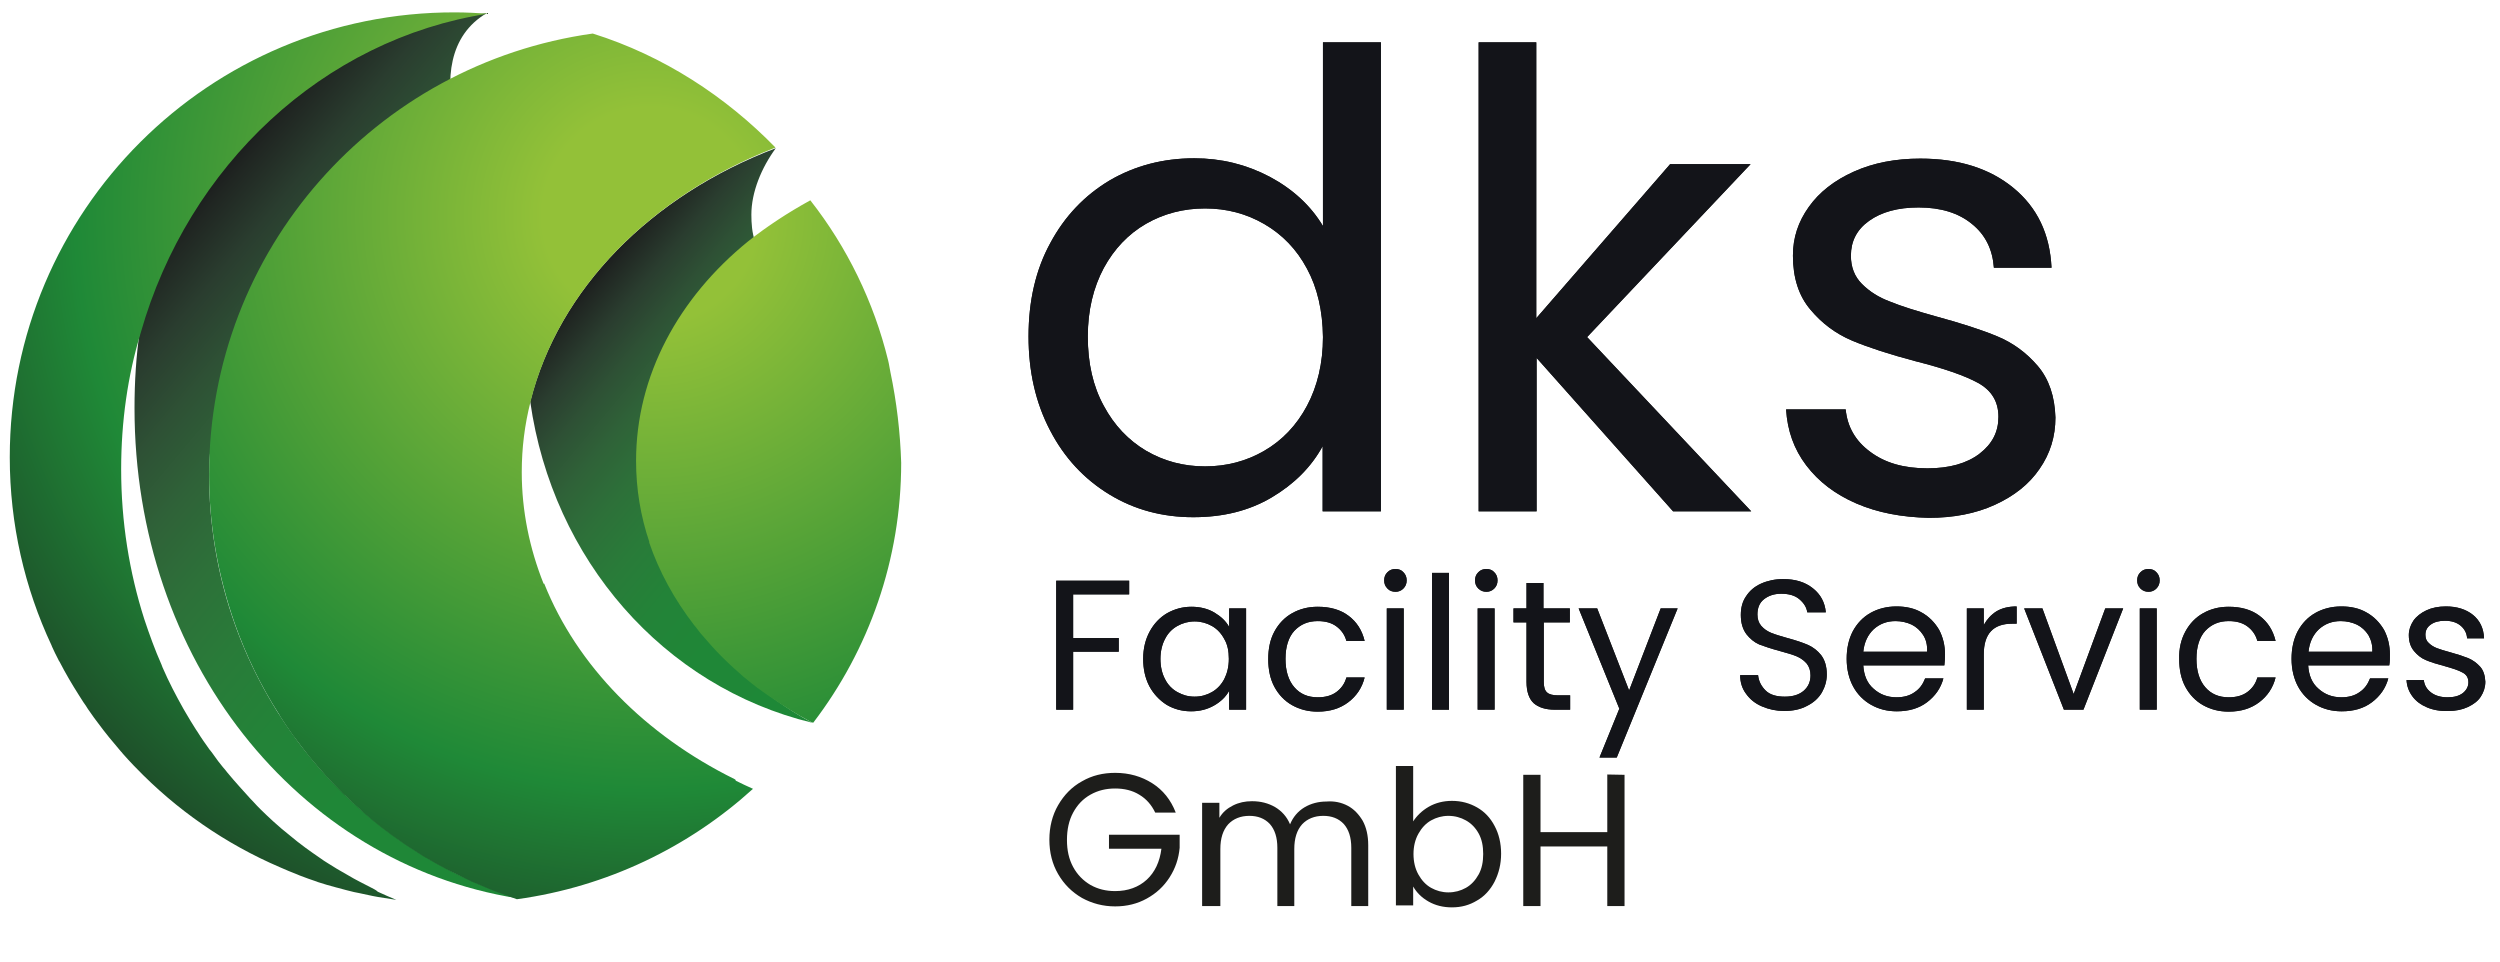 <?xml version="1.0" encoding="utf-8"?>
<!-- Generator: Adobe Illustrator 26.3.1, SVG Export Plug-In . SVG Version: 6.00 Build 0)  -->
<svg version="1.1" id="Ebene_1" xmlns="http://www.w3.org/2000/svg" xmlns:xlink="http://www.w3.org/1999/xlink" x="0px" y="0px"
	 viewBox="0 0 767.6 295.3" style="enable-background:new 0 0 767.6 295.3;" xml:space="preserve">
<style type="text/css">
	.st0{fill:url(#SVGID_1_);}
	.st1{fill:url(#SVGID_00000049902137938255098620000007872558279925440186_);}
	.st2{fill:url(#SVGID_00000107551709767184095330000003212016442752611204_);}
	.st3{fill:#1D201F;}
	.st4{fill:#131419;}
	.st5{fill:#1D1D1B;}
</style>
<g>
	<g>
		
			<linearGradient id="SVGID_1_" gradientUnits="userSpaceOnUse" x1="180.42" y1="207.833" x2="286.58" y2="118.754" gradientTransform="matrix(1 0 0 -1 0 295.89)">
			<stop  offset="0" style="stop-color:#1D201F"/>
			<stop  offset="1.542592e-02" style="stop-color:#202622"/>
			<stop  offset="8.886838e-02" style="stop-color:#2A3D2F"/>
			<stop  offset="0.169" style="stop-color:#2E5135"/>
			<stop  offset="0.255" style="stop-color:#2F6238"/>
			<stop  offset="0.348" style="stop-color:#2D7039"/>
			<stop  offset="0.451" style="stop-color:#297B39"/>
			<stop  offset="0.571" style="stop-color:#238338"/>
			<stop  offset="0.721" style="stop-color:#1F8737"/>
			<stop  offset="1" style="stop-color:#1E8837"/>
		</linearGradient>
		<path class="st0" d="M199,141.5c0-26.4,12.4-50.1,32.8-67.4c-0.9-2.7-1.1-5.5-1.1-8.2c0-6.9,3.1-14.4,7.5-20.4
			c-38.4,14.6-66.7,43.2-75.4,77.8c6.9,48.6,40.9,87.5,86.5,98.6C218.3,204.9,199,175.2,199,141.5z"/>
		
			<linearGradient id="SVGID_00000027587440522000240610000012254919081779994516_" gradientUnits="userSpaceOnUse" x1="55.376" y1="226.775" x2="217.569" y2="90.678" gradientTransform="matrix(1 0 0 -1 0 295.89)">
			<stop  offset="0" style="stop-color:#1D201F"/>
			<stop  offset="1.542592e-02" style="stop-color:#202622"/>
			<stop  offset="8.886838e-02" style="stop-color:#2A3D2F"/>
			<stop  offset="0.169" style="stop-color:#2E5135"/>
			<stop  offset="0.255" style="stop-color:#2F6238"/>
			<stop  offset="0.348" style="stop-color:#2D7039"/>
			<stop  offset="0.451" style="stop-color:#297B39"/>
			<stop  offset="0.571" style="stop-color:#238338"/>
			<stop  offset="0.721" style="stop-color:#1F8737"/>
			<stop  offset="1" style="stop-color:#1E8837"/>
		</linearGradient>
		<path style="fill:url(#SVGID_00000027587440522000240610000012254919081779994516_);" d="M64.2,145.7c0-69.2,87.2-43.9,89.6-83.1
			c-8-3.3-28.1-44.7-4.3-58.6c-50.3,7.8-91.8,46.6-106.6,97.8c-1.1,7.5-1.6,15.5-1.6,23.5c0,77.2,49.9,139.7,117.5,150.5
			C103.9,258.2,64.2,206.5,64.2,145.7z"/>
	</g>
	<g>
		<g>
			
				<radialGradient id="SVGID_00000128479822433144903800000005602988644182065797_" cx="199.687" cy="229.691" r="302.908" gradientTransform="matrix(1 0 0 -1 0 295.89)" gradientUnits="userSpaceOnUse">
				<stop  offset="0.109" style="stop-color:#93C138"/>
				<stop  offset="0.583" style="stop-color:#1F8937"/>
				<stop  offset="0.919" style="stop-color:#1D201F"/>
			</radialGradient>
			<path style="fill:url(#SVGID_00000128479822433144903800000005602988644182065797_);" d="M113.9,272.5c-1.2-0.6-2.4-1.2-3.5-1.8
				c-1.2-0.6-2.4-1.3-3.6-2c-1.1-0.6-2.2-1.3-3.3-1.9c-1-0.6-1.9-1.2-2.9-1.8c-0.8-0.5-1.6-1-2.4-1.6c-1.5-1-3-2.1-4.4-3.1
				c-0.8-0.6-1.7-1.3-2.5-1.9c-0.9-0.7-1.8-1.5-2.7-2.2c-0.7-0.6-1.5-1.2-2.2-1.8c-0.8-0.7-1.7-1.5-2.5-2.2
				c-1.3-1.2-2.6-2.4-3.9-3.7c-0.7-0.7-1.4-1.4-2.1-2.2c-0.8-0.8-1.6-1.7-2.4-2.6c-0.6-0.7-1.3-1.4-1.9-2.1
				c-1.3-1.5-2.6-2.9-3.8-4.4c-0.5-0.6-0.9-1.2-1.4-1.7c-1-1.2-1.9-2.4-2.8-3.7c-0.4-0.6-0.8-1.1-1.3-1.7c-1.2-1.7-2.5-3.5-3.6-5.3
				c-0.2-0.3-0.4-0.6-0.6-0.9c-1.1-1.7-2.1-3.4-3.1-5.1c-0.2-0.4-0.5-0.8-0.7-1.2c-2.3-4.1-4.5-8.3-6.4-12.7
				c-0.1-0.3-0.2-0.5-0.3-0.8c-2-4.5-3.7-9.2-5.3-14c-4.6-14.4-7.1-29.9-7.1-46c0-14.6,2-28.8,6-41.9C57.8,50.8,99.3,12,149.8,4.2
				c-3.3-0.2-6.7-0.4-10-0.4C64.2,3.6,3,64.8,3,140.4c0,20.6,4.6,40.2,12.8,57.7c0.1,0.2,0.1,0.3,0.2,0.5c0.6,1.3,1.2,2.6,1.9,3.9
				c0.1,0.2,0.2,0.5,0.4,0.7c1.8,3.5,3.8,6.9,5.9,10.2c0.5,0.7,0.9,1.5,1.4,2.2s1,1.4,1.4,2.1c0.6,0.9,1.3,1.8,1.9,2.7
				c0.4,0.5,0.8,1.1,1.2,1.6c2.2,3,4.6,5.9,7,8.7c0.2,0.2,0.4,0.4,0.6,0.7c1.1,1.3,2.3,2.5,3.5,3.8c0.1,0.1,0.3,0.3,0.4,0.4
				c12.5,13,27.6,23.5,44.4,30.7l0,0c1.8,0.8,3.5,1.5,5.3,2.2c0.2,0.1,0.4,0.2,0.7,0.3c1.8,0.7,3.5,1.3,5.3,1.9
				c0.1,0,0.2,0.1,0.2,0.1c1.9,0.6,3.8,1.2,5.8,1.7c0.1,0,0.3,0.1,0.4,0.1c1.7,0.5,3.4,0.9,5,1.3c0.5,0.1,1,0.2,1.5,0.3
				c1.4,0.3,2.8,0.6,4.2,0.9c0.5,0.1,1.1,0.2,1.6,0.3c1.9,0.3,3.8,0.6,5.7,0.9c-1.9-0.8-3.8-1.6-5.7-2.5
				C115.4,273.2,114.6,272.9,113.9,272.5z M225.5,239.2c-27.3-13.5-48.3-34.7-58.4-60c-0.1,0-0.1,0-0.2,0
				c-4.3-10.8-6.7-22.3-6.7-34.2c0-7.5,0.9-14.6,2.7-21.7c8.6-34.6,37-63.2,75.2-78c-15.3-15.7-34.4-28.2-56.1-35
				C115.4,19.6,64.2,76.6,64.2,145.7c0,15.9,2.8,31.2,7.8,45.5l0,0c0,0.1,0.1,0.2,0.1,0.3c3.5,9.9,8.1,19.3,13.7,28c0,0,0,0,0,0.1
				c1.4,2.2,2.8,4.3,4.3,6.4c0,0,0,0.1,0.1,0.1c1.5,2,3,4,4.6,6c0.1,0.2,0.3,0.3,0.4,0.5c1.4,1.7,2.9,3.4,4.4,5.1
				c0.2,0.3,0.5,0.5,0.7,0.8c1.6,1.7,3.2,3.4,4.9,5.1c0.3,0.3,0.6,0.6,0.9,0.8c1.4,1.4,2.8,2.7,4.3,4c0.4,0.4,0.9,0.8,1.3,1.2
				c1.7,1.5,3.4,2.9,5.2,4.3c0.4,0.3,0.8,0.6,1.2,0.9c1.4,1.1,2.9,2.2,4.4,3.2c0.6,0.4,1.1,0.8,1.7,1.2c1.8,1.2,3.7,2.4,5.6,3.6
				c0.4,0.3,0.8,0.5,1.2,0.7c1.6,0.9,3.2,1.9,4.8,2.7c0.6,0.3,1.2,0.7,1.9,1c2,1,4,2,6.1,3c0.3,0.1,0.5,0.2,0.8,0.4
				c1.9,0.8,3.8,1.6,5.7,2.4c0.6,0.2,1.2,0.5,1.8,0.7c2.2,0.8,4.4,1.6,6.6,2.4c27.7-3.8,52.8-16,72.5-33.9c-1.8-0.8-3.5-1.6-5.3-2.5
				C225.9,239.4,225.7,239.3,225.5,239.2z M273.4,114.3c-0.2-0.9-0.3-1.8-0.5-2.7l0,0c-0.1-0.3-0.1-0.6-0.2-0.9
				c-4.4-18-12.6-34.8-23.9-49.2c-6.9,3.8-13.3,8-19.1,12.6c-21.3,17.3-34.4,41.2-34.4,67.4c0,8.7,1.4,17,4.1,25h-0.1
				c3.1,9.1,7.8,17.6,13.8,25.4c0.5,0.6,1,1.2,1.5,1.9c0.3,0.4,0.6,0.8,0.9,1.1c1.9,2.2,3.8,4.4,5.9,6.5c0.1,0.1,0.1,0.1,0.2,0.2
				c2.2,2.2,4.5,4.3,6.8,6.3c0.1,0.1,0.3,0.2,0.4,0.3c1.1,0.9,2.3,1.9,3.5,2.8c0.2,0.2,0.5,0.4,0.7,0.5c0.8,0.6,1.6,1.2,2.5,1.8
				c4.4,3.1,9,6,13.9,8.6c0,0,0-0.1,0.1-0.1s0.1,0.1,0.2,0.1c17.1-22.4,27-50.1,27-79.8C276.4,132.6,275.3,123.4,273.4,114.3z"/>
		</g>
	</g>
</g>
<g>
	<g>
		<path class="st3" d="M346.7,178.3v4.2h-17.2v13.4h14v4.2h-14v17.8h-5.2v-39.6H346.7z"/>
		<path class="st3" d="M353,193.9c1.3-2.4,3.1-4.3,5.3-5.6c2.3-1.3,4.8-2,7.5-2s5.1,0.6,7.1,1.8s3.5,2.6,4.5,4.4v-5.7h5.2v31.1h-5.2
			v-5.8c-1,1.8-2.5,3.3-4.6,4.5s-4.4,1.8-7.1,1.8c-2.8,0-5.3-0.7-7.5-2c-2.2-1.4-4-3.3-5.3-5.7c-1.3-2.5-1.9-5.3-1.9-8.4
			C351,199.1,351.7,196.3,353,193.9z M375.9,196.2c-0.9-1.7-2.2-3.1-3.8-4c-1.6-0.9-3.4-1.4-5.3-1.4s-3.7,0.5-5.3,1.4
			s-2.9,2.2-3.8,4c-0.9,1.7-1.4,3.8-1.4,6.1c0,2.4,0.5,4.5,1.4,6.2c0.9,1.8,2.2,3.1,3.8,4c1.6,0.9,3.3,1.4,5.3,1.4s3.7-0.5,5.3-1.4
			c1.6-0.9,2.9-2.3,3.8-4c0.9-1.8,1.4-3.8,1.4-6.2S376.9,197.9,375.9,196.2z"/>
		<path class="st3" d="M391.3,193.9c1.3-2.4,3.1-4.3,5.4-5.6s4.9-2,7.9-2c3.8,0,7,0.9,9.5,2.8c2.5,1.9,4.1,4.4,4.9,7.7h-5.6
			c-0.5-1.9-1.6-3.4-3.1-4.5s-3.4-1.6-5.7-1.6c-3,0-5.3,1-7.2,3c-1.8,2-2.7,4.9-2.7,8.6s0.9,6.6,2.7,8.7s4.2,3.1,7.2,3.1
			c2.3,0,4.2-0.5,5.7-1.6s2.6-2.6,3.1-4.5h5.6c-0.8,3.2-2.5,5.7-5,7.6s-5.6,2.9-9.4,2.9c-3,0-5.6-0.7-7.9-2s-4.1-3.2-5.4-5.6
			s-1.9-5.3-1.9-8.5C389.4,199.1,390,196.3,391.3,193.9z"/>
		<path class="st3" d="M426,180.7c-0.7-0.7-1-1.5-1-2.5s0.3-1.8,1-2.5s1.5-1,2.5-1c0.9,0,1.8,0.3,2.4,1c0.7,0.7,1,1.5,1,2.5
			s-0.3,1.8-1,2.5s-1.5,1-2.4,1C427.5,181.7,426.6,181.4,426,180.7z M431,186.8v31.1h-5.2v-31.1H431z"/>
		<path class="st3" d="M444.9,175.9v42h-5.2v-42H444.9z"/>
		<path class="st3" d="M453.9,180.7c-0.7-0.7-1-1.5-1-2.5s0.3-1.8,1-2.5s1.5-1,2.5-1c0.9,0,1.8,0.3,2.4,1c0.7,0.7,1,1.5,1,2.5
			s-0.3,1.8-1,2.5s-1.5,1-2.4,1C455.4,181.7,454.6,181.4,453.9,180.7z M458.9,186.8v31.1h-5.2v-31.1H458.9z"/>
		<path class="st3" d="M474,191.1v18.3c0,1.5,0.3,2.6,1,3.2c0.6,0.6,1.8,0.9,3.3,0.9h3.8v4.4h-4.7c-2.9,0-5-0.7-6.5-2
			c-1.4-1.3-2.2-3.5-2.2-6.5v-18.3h-4v-4.3h4V179h5.2v7.8h8.1v4.3H474z"/>
		<path class="st3" d="M515.1,186.8l-18.7,45.8h-5.3l6.1-15l-12.5-30.8h5.7l9.8,25.2l9.7-25.2L515.1,186.8L515.1,186.8z"/>
		<path class="st3" d="M541,216.9c-2.1-0.9-3.7-2.2-4.9-3.9c-1.2-1.6-1.8-3.5-1.8-5.7h5.5c0.2,1.9,1,3.4,2.3,4.7
			c1.3,1.3,3.3,1.9,5.9,1.9c2.5,0,4.4-0.6,5.8-1.8c1.4-1.2,2.1-2.8,2.1-4.7c0-1.5-0.4-2.7-1.2-3.7c-0.8-0.9-1.9-1.7-3.1-2.2
			c-1.2-0.5-2.9-1-5.1-1.6c-2.6-0.7-4.7-1.4-6.3-2c-1.6-0.7-2.9-1.8-4-3.2c-1.1-1.5-1.7-3.4-1.7-5.9c0-2.2,0.5-4.1,1.6-5.7
			c1.1-1.7,2.6-3,4.6-3.9s4.3-1.4,6.8-1.4c3.7,0,6.7,0.9,9.1,2.8c2.4,1.9,3.7,4.3,4,7.4h-5.7c-0.2-1.5-1-2.8-2.4-4s-3.3-1.7-5.6-1.7
			c-2.2,0-3.9,0.6-5.3,1.7c-1.4,1.1-2,2.7-2,4.7c0,1.4,0.4,2.6,1.2,3.5c0.8,0.9,1.8,1.6,3,2.1c1.2,0.5,2.9,1,5,1.6
			c2.6,0.7,4.7,1.4,6.3,2.1s3,1.8,4.1,3.2c1.1,1.5,1.7,3.4,1.7,5.9c0,1.9-0.5,3.7-1.5,5.5c-1,1.7-2.5,3.1-4.5,4.1
			c-2,1.1-4.4,1.6-7.1,1.6C545.4,218.3,543.1,217.8,541,216.9z"/>
		<path class="st3" d="M597,204.3h-24.9c0.2,3.1,1.2,5.5,3.2,7.2c1.9,1.7,4.2,2.6,7,2.6c2.2,0,4.1-0.5,5.6-1.6
			c1.5-1,2.5-2.4,3.2-4.2h5.6c-0.8,3-2.5,5.4-5,7.3s-5.6,2.8-9.3,2.8c-3,0-5.6-0.7-7.9-2s-4.2-3.2-5.5-5.6c-1.3-2.4-2-5.3-2-8.5
			s0.6-6,1.9-8.5c1.3-2.4,3.1-4.3,5.4-5.6s5-2,8-2s5.6,0.6,7.8,1.9c2.3,1.3,4,3.1,5.3,5.3c1.2,2.3,1.8,4.8,1.8,7.6
			C597.2,202.1,597.1,203.2,597,204.3z M590.5,195c-0.9-1.4-2.1-2.5-3.5-3.2c-1.5-0.7-3.2-1.1-5-1.1c-2.6,0-4.8,0.8-6.7,2.5
			c-1.8,1.7-2.9,4-3.2,6.9h19.6C591.8,198.1,591.4,196.4,590.5,195z"/>
		<path class="st3" d="M613,187.7c1.7-1,3.7-1.5,6.2-1.5v5.3h-1.4c-5.8,0-8.7,3.1-8.7,9.4v17h-5.2v-31.1h5.2v5.1
			C610.1,190.1,611.4,188.7,613,187.7z"/>
		<path class="st3" d="M636.7,213.1l9.7-26.3h5.5l-12.2,31.1h-6l-12.2-31.1h5.6L636.7,213.1z"/>
		<path class="st3" d="M657.2,180.7c-0.7-0.7-1-1.5-1-2.5s0.3-1.8,1-2.5c0.7-0.7,1.5-1,2.5-1c0.9,0,1.8,0.3,2.4,1
			c0.7,0.7,1,1.5,1,2.5s-0.3,1.8-1,2.5c-0.7,0.7-1.5,1-2.4,1C658.7,181.7,657.9,181.4,657.2,180.7z M662.2,186.8v31.1H657v-31.1
			H662.2z"/>
		<path class="st3" d="M671,193.9c1.3-2.4,3.1-4.3,5.4-5.6c2.3-1.3,4.9-2,7.9-2c3.8,0,7,0.9,9.5,2.8c2.5,1.9,4.1,4.4,4.9,7.7h-5.6
			c-0.5-1.9-1.6-3.4-3.1-4.5s-3.4-1.6-5.7-1.6c-3,0-5.3,1-7.2,3c-1.8,2-2.7,4.9-2.7,8.6s0.9,6.6,2.7,8.7c1.8,2.1,4.2,3.1,7.2,3.1
			c2.3,0,4.2-0.5,5.7-1.6s2.6-2.6,3.1-4.5h5.6c-0.8,3.2-2.5,5.7-5,7.6s-5.6,2.9-9.4,2.9c-3,0-5.6-0.7-7.9-2s-4.1-3.2-5.4-5.6
			s-1.9-5.3-1.9-8.5C669,199.1,669.7,196.3,671,193.9z"/>
		<path class="st3" d="M733.6,204.3h-24.9c0.2,3.1,1.2,5.5,3.2,7.2c1.9,1.7,4.2,2.6,7,2.6c2.2,0,4.1-0.5,5.6-1.6
			c1.5-1,2.5-2.4,3.2-4.2h5.6c-0.8,3-2.5,5.4-5,7.3s-5.6,2.8-9.3,2.8c-3,0-5.6-0.7-7.9-2s-4.2-3.2-5.5-5.6c-1.3-2.4-2-5.3-2-8.5
			s0.6-6,1.9-8.5c1.3-2.4,3.1-4.3,5.4-5.6c2.3-1.3,5-2,8-2s5.6,0.6,7.8,1.9c2.3,1.3,4,3.1,5.3,5.3c1.2,2.3,1.8,4.8,1.8,7.6
			C733.8,202.1,733.8,203.2,733.6,204.3z M727.2,195c-0.9-1.4-2.1-2.5-3.5-3.2c-1.5-0.7-3.2-1.1-5-1.1c-2.6,0-4.8,0.8-6.7,2.5
			c-1.8,1.7-2.9,4-3.2,6.9h19.6C728.5,198.1,728,196.4,727.2,195z"/>
		<path class="st3" d="M745.2,217.2c-1.9-0.8-3.4-1.9-4.5-3.4s-1.7-3.1-1.8-5h5.3c0.2,1.6,0.9,2.8,2.2,3.8c1.3,1,3,1.5,5.1,1.5
			c2,0,3.5-0.4,4.7-1.3c1.1-0.9,1.7-2,1.7-3.3c0-1.4-0.6-2.4-1.8-3c-1.2-0.7-3.1-1.3-5.6-2c-2.3-0.6-4.2-1.2-5.6-1.8
			c-1.5-0.6-2.7-1.6-3.7-2.8c-1-1.2-1.6-2.8-1.6-4.9c0-1.6,0.5-3,1.4-4.4c0.9-1.3,2.3-2.4,4-3.2c1.7-0.8,3.7-1.2,6-1.2
			c3.4,0,6.2,0.9,8.3,2.6c2.1,1.7,3.3,4.1,3.4,7.2h-5.2c-0.1-1.6-0.8-2.9-2-3.9c-1.2-1-2.8-1.5-4.8-1.5c-1.9,0-3.3,0.4-4.4,1.2
			c-1.1,0.8-1.6,1.8-1.6,3.1c0,1,0.3,1.9,1,2.5c0.7,0.7,1.5,1.2,2.5,1.6s2.4,0.8,4.2,1.3c2.2,0.6,4,1.2,5.5,1.8
			c1.4,0.6,2.6,1.5,3.6,2.6s1.5,2.7,1.6,4.6c0,1.7-0.5,3.2-1.4,4.6s-2.3,2.4-4,3.2c-1.7,0.8-3.7,1.2-5.9,1.2
			C749.3,218.4,747.1,218,745.2,217.2z"/>
	</g>
	<g>
		<path class="st4" d="M346.7,178.3v4.2h-17.2v13.4h14v4.2h-14v17.8h-5.2v-39.6H346.7z"/>
		<path class="st4" d="M353,193.9c1.3-2.4,3.1-4.3,5.3-5.6c2.3-1.3,4.8-2,7.5-2s5.1,0.6,7.1,1.8s3.5,2.6,4.5,4.4v-5.7h5.2v31.1h-5.2
			v-5.8c-1,1.8-2.5,3.3-4.6,4.5s-4.4,1.8-7.1,1.8c-2.8,0-5.3-0.7-7.5-2c-2.2-1.4-4-3.3-5.3-5.7c-1.3-2.5-1.9-5.3-1.9-8.4
			C351,199.1,351.7,196.3,353,193.9z M375.9,196.2c-0.9-1.7-2.2-3.1-3.8-4c-1.6-0.9-3.4-1.4-5.3-1.4s-3.7,0.5-5.3,1.4
			s-2.9,2.2-3.8,4c-0.9,1.7-1.4,3.8-1.4,6.1c0,2.4,0.5,4.5,1.4,6.2c0.9,1.8,2.2,3.1,3.8,4c1.6,0.9,3.3,1.4,5.3,1.4s3.7-0.5,5.3-1.4
			c1.6-0.9,2.9-2.3,3.8-4c0.9-1.8,1.4-3.8,1.4-6.2S376.9,197.9,375.9,196.2z"/>
		<path class="st4" d="M391.3,193.9c1.3-2.4,3.1-4.3,5.4-5.6s4.9-2,7.9-2c3.8,0,7,0.9,9.5,2.8c2.5,1.9,4.1,4.4,4.9,7.7h-5.6
			c-0.5-1.9-1.6-3.4-3.1-4.5s-3.4-1.6-5.7-1.6c-3,0-5.3,1-7.2,3c-1.8,2-2.7,4.9-2.7,8.6s0.9,6.6,2.7,8.7s4.2,3.1,7.2,3.1
			c2.3,0,4.2-0.5,5.7-1.6s2.6-2.6,3.1-4.5h5.6c-0.8,3.2-2.5,5.7-5,7.6s-5.6,2.9-9.4,2.9c-3,0-5.6-0.7-7.9-2s-4.1-3.2-5.4-5.6
			s-1.9-5.3-1.9-8.5C389.4,199.1,390,196.3,391.3,193.9z"/>
		<path class="st4" d="M426,180.7c-0.7-0.7-1-1.5-1-2.5s0.3-1.8,1-2.5s1.5-1,2.5-1c0.9,0,1.8,0.3,2.4,1c0.7,0.7,1,1.5,1,2.5
			s-0.3,1.8-1,2.5s-1.5,1-2.4,1C427.5,181.7,426.6,181.4,426,180.7z M431,186.8v31.1h-5.2v-31.1H431z"/>
		<path class="st4" d="M444.9,175.9v42h-5.2v-42H444.9z"/>
		<path class="st4" d="M453.9,180.7c-0.7-0.7-1-1.5-1-2.5s0.3-1.8,1-2.5s1.5-1,2.5-1c0.9,0,1.8,0.3,2.4,1c0.7,0.7,1,1.5,1,2.5
			s-0.3,1.8-1,2.5s-1.5,1-2.4,1C455.4,181.7,454.6,181.4,453.9,180.7z M458.9,186.8v31.1h-5.2v-31.1H458.9z"/>
		<path class="st4" d="M474,191.1v18.3c0,1.5,0.3,2.6,1,3.2c0.6,0.6,1.8,0.9,3.3,0.9h3.8v4.4h-4.7c-2.9,0-5-0.7-6.5-2
			c-1.4-1.3-2.2-3.5-2.2-6.5v-18.3h-4v-4.3h4V179h5.2v7.8h8.1v4.3H474z"/>
		<path class="st4" d="M515.1,186.8l-18.7,45.8h-5.3l6.1-15l-12.5-30.8h5.7l9.8,25.2l9.7-25.2L515.1,186.8L515.1,186.8z"/>
		<path class="st4" d="M541,216.9c-2.1-0.9-3.7-2.2-4.9-3.9c-1.2-1.6-1.8-3.5-1.8-5.7h5.5c0.2,1.9,1,3.4,2.3,4.7
			c1.3,1.3,3.3,1.9,5.9,1.9c2.5,0,4.4-0.6,5.8-1.8c1.4-1.2,2.1-2.8,2.1-4.7c0-1.5-0.4-2.7-1.2-3.7c-0.8-0.9-1.9-1.7-3.1-2.2
			c-1.2-0.5-2.9-1-5.1-1.6c-2.6-0.7-4.7-1.4-6.3-2c-1.6-0.7-2.9-1.8-4-3.2c-1.1-1.5-1.7-3.4-1.7-5.9c0-2.2,0.5-4.1,1.6-5.7
			c1.1-1.7,2.6-3,4.6-3.9s4.3-1.4,6.8-1.4c3.7,0,6.7,0.9,9.1,2.8c2.4,1.9,3.7,4.3,4,7.4h-5.7c-0.2-1.5-1-2.8-2.4-4s-3.3-1.7-5.6-1.7
			c-2.2,0-3.9,0.6-5.3,1.7c-1.4,1.1-2,2.7-2,4.7c0,1.4,0.4,2.6,1.2,3.5c0.8,0.9,1.8,1.6,3,2.1c1.2,0.5,2.9,1,5,1.6
			c2.6,0.7,4.7,1.4,6.3,2.1s3,1.8,4.1,3.2c1.1,1.5,1.7,3.4,1.7,5.9c0,1.9-0.5,3.7-1.5,5.5c-1,1.7-2.5,3.1-4.5,4.1
			c-2,1.1-4.4,1.6-7.1,1.6C545.4,218.3,543.1,217.8,541,216.9z"/>
		<path class="st4" d="M597,204.3h-24.9c0.2,3.1,1.2,5.5,3.2,7.2c1.9,1.7,4.2,2.6,7,2.6c2.2,0,4.1-0.5,5.6-1.6
			c1.5-1,2.5-2.4,3.2-4.2h5.6c-0.8,3-2.5,5.4-5,7.3s-5.6,2.8-9.3,2.8c-3,0-5.6-0.7-7.9-2s-4.2-3.2-5.5-5.6c-1.3-2.4-2-5.3-2-8.5
			s0.6-6,1.9-8.5c1.3-2.4,3.1-4.3,5.4-5.6s5-2,8-2s5.6,0.6,7.8,1.9c2.3,1.3,4,3.1,5.3,5.3c1.2,2.3,1.8,4.8,1.8,7.6
			C597.2,202.1,597.1,203.2,597,204.3z M590.5,195c-0.9-1.4-2.1-2.5-3.5-3.2c-1.5-0.7-3.2-1.1-5-1.1c-2.6,0-4.8,0.8-6.7,2.5
			c-1.8,1.7-2.9,4-3.2,6.9h19.6C591.8,198.1,591.4,196.4,590.5,195z"/>
		<path class="st4" d="M613,187.7c1.7-1,3.7-1.5,6.2-1.5v5.3h-1.4c-5.8,0-8.7,3.1-8.7,9.4v17h-5.2v-31.1h5.2v5.1
			C610.1,190.1,611.4,188.7,613,187.7z"/>
		<path class="st4" d="M636.7,213.1l9.7-26.3h5.5l-12.2,31.1h-6l-12.2-31.1h5.6L636.7,213.1z"/>
		<path class="st4" d="M657.2,180.7c-0.7-0.7-1-1.5-1-2.5s0.3-1.8,1-2.5c0.7-0.7,1.5-1,2.5-1c0.9,0,1.8,0.3,2.4,1
			c0.7,0.7,1,1.5,1,2.5s-0.3,1.8-1,2.5c-0.7,0.7-1.5,1-2.4,1C658.7,181.7,657.9,181.4,657.2,180.7z M662.2,186.8v31.1H657v-31.1
			H662.2z"/>
		<path class="st4" d="M671,193.9c1.3-2.4,3.1-4.3,5.4-5.6c2.3-1.3,4.9-2,7.9-2c3.8,0,7,0.9,9.5,2.8c2.5,1.9,4.1,4.4,4.9,7.7h-5.6
			c-0.5-1.9-1.6-3.4-3.1-4.5s-3.4-1.6-5.7-1.6c-3,0-5.3,1-7.2,3c-1.8,2-2.7,4.9-2.7,8.6s0.9,6.6,2.7,8.7c1.8,2.1,4.2,3.1,7.2,3.1
			c2.3,0,4.2-0.5,5.7-1.6s2.6-2.6,3.1-4.5h5.6c-0.8,3.2-2.5,5.7-5,7.6s-5.6,2.9-9.4,2.9c-3,0-5.6-0.7-7.9-2s-4.1-3.2-5.4-5.6
			s-1.9-5.3-1.9-8.5C669,199.1,669.7,196.3,671,193.9z"/>
		<path class="st4" d="M733.6,204.3h-24.9c0.2,3.1,1.2,5.5,3.2,7.2c1.9,1.7,4.2,2.6,7,2.6c2.2,0,4.1-0.5,5.6-1.6
			c1.5-1,2.5-2.4,3.2-4.2h5.6c-0.8,3-2.5,5.4-5,7.3s-5.6,2.8-9.3,2.8c-3,0-5.6-0.7-7.9-2s-4.2-3.2-5.5-5.6c-1.3-2.4-2-5.3-2-8.5
			s0.6-6,1.9-8.5c1.3-2.4,3.1-4.3,5.4-5.6c2.3-1.3,5-2,8-2s5.6,0.6,7.8,1.9c2.3,1.3,4,3.1,5.3,5.3c1.2,2.3,1.8,4.8,1.8,7.6
			C733.8,202.1,733.8,203.2,733.6,204.3z M727.2,195c-0.9-1.4-2.1-2.5-3.5-3.2c-1.5-0.7-3.2-1.1-5-1.1c-2.6,0-4.8,0.8-6.7,2.5
			c-1.8,1.7-2.9,4-3.2,6.9h19.6C728.5,198.1,728,196.4,727.2,195z"/>
		<path class="st4" d="M745.2,217.2c-1.9-0.8-3.4-1.9-4.5-3.4s-1.7-3.1-1.8-5h5.3c0.2,1.6,0.9,2.8,2.2,3.8c1.3,1,3,1.5,5.1,1.5
			c2,0,3.5-0.4,4.7-1.3c1.1-0.9,1.7-2,1.7-3.3c0-1.4-0.6-2.4-1.8-3c-1.2-0.7-3.1-1.3-5.6-2c-2.3-0.6-4.2-1.2-5.6-1.8
			c-1.5-0.6-2.7-1.6-3.7-2.8c-1-1.2-1.6-2.8-1.6-4.9c0-1.6,0.5-3,1.4-4.4c0.9-1.3,2.3-2.4,4-3.2c1.7-0.8,3.7-1.2,6-1.2
			c3.4,0,6.2,0.9,8.3,2.6c2.1,1.7,3.3,4.1,3.4,7.2h-5.2c-0.1-1.6-0.8-2.9-2-3.9c-1.2-1-2.8-1.5-4.8-1.5c-1.9,0-3.3,0.4-4.4,1.2
			c-1.1,0.8-1.6,1.8-1.6,3.1c0,1,0.3,1.9,1,2.5c0.7,0.7,1.5,1.2,2.5,1.6s2.4,0.8,4.2,1.3c2.2,0.6,4,1.2,5.5,1.8
			c1.4,0.6,2.6,1.5,3.6,2.6s1.5,2.7,1.6,4.6c0,1.7-0.5,3.2-1.4,4.6s-2.3,2.4-4,3.2c-1.7,0.8-3.7,1.2-5.9,1.2
			C749.3,218.4,747.1,218,745.2,217.2z"/>
	</g>
</g>
<g>
	<g>
		<path class="st3" d="M322.5,74.6c4.4-8.2,10.5-14.6,18.2-19.2c7.7-4.5,16.4-6.8,26-6.8c8.3,0,16,1.9,23.2,5.7
			c7.1,3.8,12.6,8.9,16.3,15.1V13H424v144h-17.9v-20c-3.5,6.4-8.7,11.6-15.6,15.7c-6.9,4.1-14.9,6.1-24.1,6.1
			c-9.5,0-18.1-2.3-25.8-7c-7.7-4.7-13.8-11.2-18.2-19.7c-4.4-8.4-6.6-18-6.6-28.8C315.8,92.4,318,82.8,322.5,74.6z M401.3,82.5
			c-3.2-6-7.6-10.5-13.1-13.7S376.6,64,370,64c-6.6,0-12.7,1.6-18.1,4.7c-5.4,3.1-9.8,7.7-13,13.6c-3.2,6-4.9,13-4.9,21
			c0,8.2,1.6,15.3,4.9,21.3c3.2,6,7.6,10.6,13,13.8c5.5,3.2,11.5,4.8,18.1,4.8c6.6,0,12.7-1.6,18.2-4.8c5.5-3.2,9.9-7.8,13.1-13.8
			c3.2-6,4.9-13.1,4.9-21.1C406.1,95.4,404.5,88.4,401.3,82.5z"/>
		<path class="st3" d="M513.7,157l-41.9-47.1V157H454V13h17.7v84.7l41.1-47.3h24.7l-50.2,53.1l50.4,53.5H513.7z"/>
		<path class="st3" d="M570,154.6c-6.5-2.8-11.6-6.7-15.4-11.7c-3.8-5-5.8-10.7-6.2-17.2h18.3c0.5,5.3,3,9.7,7.5,13
			c4.5,3.4,10.3,5.1,17.6,5.1c6.7,0,12.1-1.5,16-4.5s5.8-6.7,5.8-11.3c0-4.7-2.1-8.1-6.2-10.4c-4.2-2.3-10.6-4.5-19.3-6.7
			c-7.9-2.1-14.4-4.2-19.4-6.3s-9.3-5.3-12.8-9.5c-3.6-4.2-5.4-9.8-5.4-16.6c0-5.5,1.6-10.4,4.9-15c3.2-4.5,7.8-8.1,13.8-10.8
			c6-2.7,12.8-4,20.4-4c11.8,0,21.3,3,28.6,9s11.2,14.1,11.7,24.5h-17.7c-0.4-5.6-2.6-10.1-6.7-13.4c-4.1-3.4-9.6-5.1-16.4-5.1
			c-6.4,0-11.4,1.4-15.2,4.1s-5.6,6.3-5.6,10.7c0,3.5,1.1,6.4,3.4,8.7c2.3,2.3,5.1,4.1,8.6,5.4c3.4,1.4,8.2,2.9,14.3,4.6
			c7.7,2.1,13.9,4.1,18.7,6.1s8.9,5,12.4,9.1c3.4,4,5.2,9.3,5.4,15.8c0,5.8-1.6,11.1-4.9,15.8c-3.2,4.7-7.8,8.3-13.7,11
			c-5.9,2.7-12.7,4-20.3,4C583.8,158.8,576.5,157.4,570,154.6z"/>
	</g>
	<g>
		<path class="st4" d="M322.5,74.6c4.4-8.2,10.5-14.6,18.2-19.2c7.7-4.5,16.4-6.8,26-6.8c8.3,0,16,1.9,23.2,5.7
			c7.1,3.8,12.6,8.9,16.3,15.1V13H424v144h-17.9v-20c-3.5,6.4-8.7,11.6-15.6,15.7c-6.9,4.1-14.9,6.1-24.1,6.1
			c-9.5,0-18.1-2.3-25.8-7c-7.7-4.7-13.8-11.2-18.2-19.7c-4.4-8.4-6.6-18-6.6-28.8C315.8,92.4,318,82.8,322.5,74.6z M401.3,82.5
			c-3.2-6-7.6-10.5-13.1-13.7S376.6,64,370,64c-6.6,0-12.7,1.6-18.1,4.7c-5.4,3.1-9.8,7.7-13,13.6c-3.2,6-4.9,13-4.9,21
			c0,8.2,1.6,15.3,4.9,21.3c3.2,6,7.6,10.6,13,13.8c5.5,3.2,11.5,4.8,18.1,4.8c6.6,0,12.7-1.6,18.2-4.8c5.5-3.2,9.9-7.8,13.1-13.8
			c3.2-6,4.9-13.1,4.9-21.1C406.1,95.4,404.5,88.4,401.3,82.5z"/>
		<path class="st4" d="M513.7,157l-41.9-47.1V157H454V13h17.7v84.7l41.1-47.3h24.7l-50.2,53.1l50.4,53.5H513.7z"/>
		<path class="st4" d="M570,154.6c-6.5-2.8-11.6-6.7-15.4-11.7c-3.8-5-5.8-10.7-6.2-17.2h18.3c0.5,5.3,3,9.7,7.5,13
			c4.5,3.4,10.3,5.1,17.6,5.1c6.7,0,12.1-1.5,16-4.5s5.8-6.7,5.8-11.3c0-4.7-2.1-8.1-6.2-10.4c-4.2-2.3-10.6-4.5-19.3-6.7
			c-7.9-2.1-14.4-4.2-19.4-6.3s-9.3-5.3-12.8-9.5c-3.6-4.2-5.4-9.8-5.4-16.6c0-5.5,1.6-10.4,4.9-15c3.2-4.5,7.8-8.1,13.8-10.8
			c6-2.7,12.8-4,20.4-4c11.8,0,21.3,3,28.6,9s11.2,14.1,11.7,24.5h-17.7c-0.4-5.6-2.6-10.1-6.7-13.4c-4.1-3.4-9.6-5.1-16.4-5.1
			c-6.4,0-11.4,1.4-15.2,4.1s-5.6,6.3-5.6,10.7c0,3.5,1.1,6.4,3.4,8.7c2.3,2.3,5.1,4.1,8.6,5.4c3.4,1.4,8.2,2.9,14.3,4.6
			c7.7,2.1,13.9,4.1,18.7,6.1s8.9,5,12.4,9.1c3.4,4,5.2,9.3,5.4,15.8c0,5.8-1.6,11.1-4.9,15.8c-3.2,4.7-7.8,8.3-13.7,11
			c-5.9,2.7-12.7,4-20.3,4C583.8,158.8,576.5,157.4,570,154.6z"/>
	</g>
</g>
<g>
	<path class="st5" d="M354.7,249.5c-1.1-2.3-2.7-4.2-4.9-5.5c-2.1-1.3-4.6-1.9-7.4-1.9c-2.8,0-5.3,0.6-7.6,1.9
		c-2.3,1.3-4,3.1-5.3,5.5s-1.9,5.2-1.9,8.4c0,3.2,0.6,5.9,1.9,8.3c1.3,2.4,3.1,4.2,5.3,5.5c2.3,1.3,4.8,1.9,7.6,1.9
		c3.9,0,7.2-1.2,9.7-3.5s4-5.5,4.5-9.5h-16.1v-4.3h21.7v4c-0.3,3.3-1.3,6.3-3.1,9.1s-4.1,4.9-7,6.5s-6.1,2.4-9.7,2.4
		c-3.7,0-7.1-0.9-10.2-2.6c-3.1-1.8-5.5-4.2-7.3-7.3s-2.7-6.6-2.7-10.6c0-3.9,0.9-7.5,2.7-10.6s4.2-5.6,7.3-7.3
		c3.1-1.8,6.5-2.6,10.2-2.6c4.3,0,8.1,1.1,11.4,3.2c3.3,2.1,5.7,5.1,7.2,9L354.7,249.5L354.7,249.5z"/>
	<path class="st5" d="M413.8,247.4c1.9,1,3.4,2.6,4.6,4.6c1.1,2,1.7,4.5,1.7,7.5v18.7h-5.2v-17.9c0-3.2-0.8-5.6-2.3-7.3
		c-1.6-1.7-3.7-2.5-6.3-2.5c-2.7,0-4.9,0.9-6.5,2.6c-1.6,1.8-2.4,4.3-2.4,7.6v17.5h-5.2v-17.9c0-3.2-0.8-5.6-2.3-7.3
		c-1.6-1.7-3.7-2.5-6.3-2.5c-2.7,0-4.9,0.9-6.5,2.6c-1.6,1.8-2.4,4.3-2.4,7.6v17.5h-5.6v-31.7h5.3v4.6c1-1.7,2.4-2.9,4.2-3.8
		c1.8-0.9,3.7-1.3,5.8-1.3c2.7,0,5,0.6,7.1,1.8c2,1.2,3.6,2.9,4.6,5.3c0.9-2.2,2.4-4,4.4-5.2s4.3-1.8,6.8-1.8
		C409.7,245.9,411.9,246.4,413.8,247.4z"/>
	<path class="st5" d="M438.7,247.7c2.1-1.2,4.5-1.8,7.1-1.8c2.9,0,5.4,0.7,7.7,2s4.1,3.2,5.4,5.7c1.3,2.4,2,5.3,2,8.5s-0.7,6-2,8.6
		c-1.3,2.5-3.1,4.5-5.4,5.8c-2.3,1.4-4.8,2.1-7.7,2.1c-2.7,0-5.1-0.6-7.2-1.8c-2.1-1.2-3.6-2.7-4.7-4.6v5.8h-5.3v-42.8h5.3v17
		C435,250.5,436.6,248.9,438.7,247.7z M454,255.9c-1-1.8-2.3-3.1-3.9-4s-3.4-1.4-5.4-1.4c-1.9,0-3.7,0.5-5.3,1.4s-2.9,2.3-3.9,4.1
		c-1,1.8-1.5,3.9-1.5,6.2c0,2.4,0.5,4.5,1.5,6.3s2.3,3.2,3.9,4.1c1.6,0.9,3.4,1.4,5.3,1.4c2,0,3.8-0.5,5.4-1.4s2.9-2.3,3.9-4.1
		c1-1.8,1.4-3.9,1.4-6.3C455.4,259.8,455,257.7,454,255.9z"/>
	<path class="st5" d="M498.8,237.9v40.3h-5.3v-18.3H473v18.3h-5.3v-40.3h5.3v17.6h20.5v-17.7L498.8,237.9L498.8,237.9z"/>
</g>
</svg>
